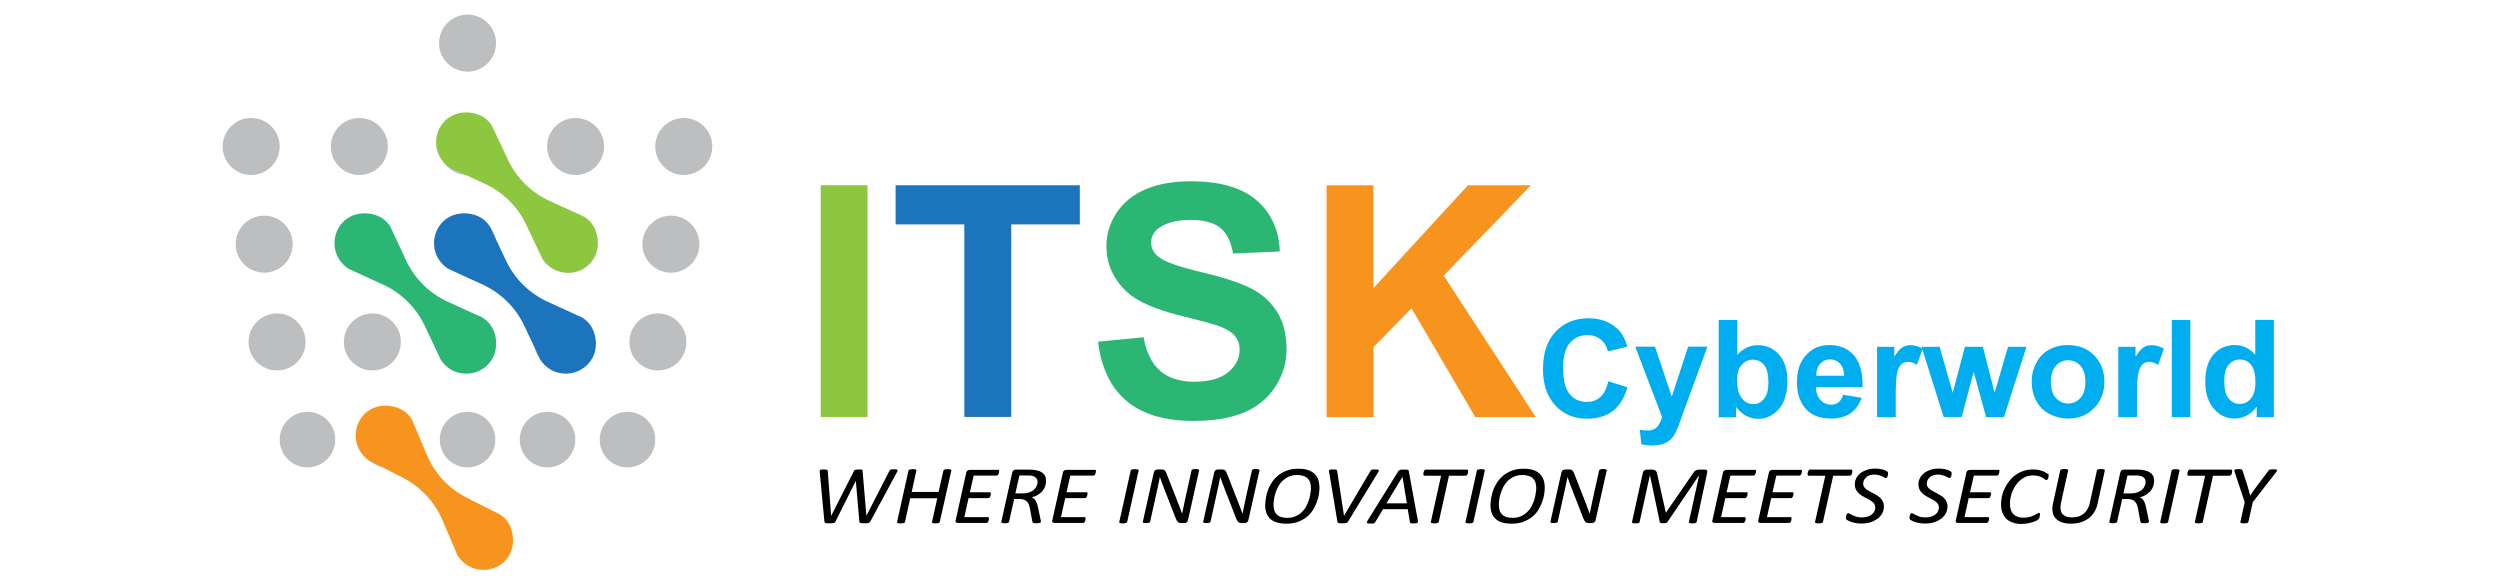 <?xml version="1.0" encoding="utf-8"?>
<!-- Generator: Adobe Illustrator 27.9.4, SVG Export Plug-In . SVG Version: 9.03 Build 54784)  -->
<svg version="1.1" id="Layer_1" xmlns="http://www.w3.org/2000/svg" xmlns:xlink="http://www.w3.org/1999/xlink" x="0px" y="0px"
	 viewBox="0 0 171 40" style="enable-background:new 0 0 171 40;" xml:space="preserve">
<style type="text/css">
	.st0{fill:none;}
	.st1{fill:#BCBEC0;}
	.st2{fill:#2BB673;}
	.st3{fill:#8DC63F;}
	.st4{fill:#1C75BC;}
	.st5{fill:#F7941D;}
	.st6{fill:#00AEEF;}
</style>
<rect class="st0" width="171" height="40"/>
<g>
	<circle class="st1" cx="17.18" cy="10.02" r="1.95"/>
	<circle class="st1" cx="24.58" cy="10.02" r="1.95"/>
	<circle class="st1" cx="31.98" cy="10.02" r="1.95"/>
	<circle class="st1" cx="39.37" cy="10.02" r="1.95"/>
	<circle class="st1" cx="31.98" cy="2.95" r="1.95"/>
	<circle class="st1" cx="46.77" cy="10.02" r="1.95"/>
	<circle class="st1" cx="18.07" cy="16.7" r="1.95"/>
	<circle class="st1" cx="25.02" cy="16.7" r="1.95"/>
	<circle class="st1" cx="31.98" cy="16.7" r="1.95"/>
	<circle class="st1" cx="38.93" cy="16.7" r="1.95"/>
	<circle class="st1" cx="45.89" cy="16.7" r="1.95"/>
	<circle class="st1" cx="18.95" cy="23.39" r="1.95"/>
	<circle class="st1" cx="25.47" cy="23.39" r="1.95"/>
	<circle class="st1" cx="31.98" cy="23.39" r="1.95"/>
	<circle class="st1" cx="38.49" cy="23.39" r="1.95"/>
	<circle class="st1" cx="45" cy="23.39" r="1.95"/>
	<circle class="st1" cx="21.03" cy="30.07" r="1.9"/>
	<circle class="st1" cx="26.51" cy="30.07" r="1.9"/>
	<circle class="st1" cx="31.98" cy="30.07" r="1.9"/>
	<circle class="st1" cx="37.45" cy="30.07" r="1.9"/>
	<circle class="st1" cx="42.92" cy="30.07" r="1.9"/>
	<path class="st2" d="M33.87,22.98c-0.15-0.64-0.48-1.01-0.88-1.26l-2.36-1.08c-1.25-0.57-2.25-1.56-2.84-2.8L26.7,15.5
		c-0.25-0.39-0.62-0.72-1.27-0.86c-0.67-0.14-1.4,0.01-1.9,0.48c-0.86,0.81-0.87,2.17-0.03,2.99c0.11,0.11,0.23,0.2,0.35,0.28
		l2.34,1.07c1.25,0.57,2.27,1.57,2.86,2.82l1.1,2.33c0.08,0.12,0.17,0.24,0.28,0.35c0.83,0.82,2.19,0.8,2.99-0.07
		C33.89,24.38,34.03,23.65,33.87,22.98z"/>
	<path class="st3" d="M40.83,16.08c-0.15-0.64-0.48-1.01-0.88-1.26l-2.36-1.08c-1.25-0.57-2.25-1.56-2.84-2.8L33.65,8.6
		c-0.25-0.39-0.62-0.72-1.27-0.86c-0.67-0.14-1.4,0.01-1.9,0.48c-0.86,0.81-0.87,2.17-0.03,2.99c0.11,0.11,0.23,0.2,0.35,0.28
		l2.34,1.07c1.25,0.57,2.27,1.57,2.86,2.82l1.1,2.33c0.08,0.12,0.17,0.24,0.28,0.35c0.83,0.82,2.19,0.8,2.99-0.07
		C40.84,17.48,40.98,16.75,40.83,16.08z"/>
	<path class="st4" d="M40.7,22.98c-0.15-0.64-0.48-1.01-0.88-1.26l-2.36-1.08c-1.25-0.57-2.25-1.56-2.84-2.8l-1.11-2.34
		c-0.25-0.39-0.62-0.72-1.27-0.86c-0.67-0.14-1.4,0.01-1.9,0.48c-0.86,0.81-0.87,2.17-0.03,2.99c0.11,0.11,0.23,0.2,0.35,0.28
		l2.34,1.07c1.25,0.57,2.27,1.57,2.86,2.82l1.1,2.33c0.08,0.12,0.17,0.24,0.28,0.35c0.83,0.82,2.19,0.8,2.99-0.07
		C40.72,24.38,40.86,23.65,40.7,22.98z"/>
	<path class="st5" d="M35.05,36.5c-0.12-0.65-0.44-1.03-0.82-1.29l-2.31-1.17c-1.22-0.62-2.19-1.65-2.72-2.92l-1.01-2.39
		c-0.24-0.4-0.59-0.75-1.23-0.91c-0.67-0.17-1.4-0.05-1.92,0.4c-0.89,0.78-0.95,2.13-0.15,2.98c0.1,0.11,0.22,0.21,0.34,0.29
		l2.3,1.17c1.23,0.63,2.2,1.66,2.74,2.93l1.01,2.37c0.08,0.13,0.16,0.25,0.27,0.36c0.8,0.86,2.15,0.89,2.99,0.05
		C35.01,37.91,35.18,37.18,35.05,36.5z"/>
	<g>
		<path class="st3" d="M56.14,28.53V12.67h3.2v15.86H56.14z"/>
		<path class="st4" d="M65.96,28.53V15.35h-4.7v-2.68h12.6v2.68h-4.69v13.17H65.96z"/>
		<path class="st2" d="M75.11,23.37l3.11-0.3c0.19,1.05,0.57,1.81,1.14,2.3c0.57,0.49,1.35,0.74,2.32,0.74
			c1.03,0,1.81-0.22,2.33-0.65c0.52-0.44,0.78-0.95,0.78-1.53c0-0.38-0.11-0.69-0.33-0.96c-0.22-0.26-0.6-0.49-1.15-0.69
			c-0.37-0.13-1.23-0.36-2.56-0.69c-1.72-0.43-2.92-0.95-3.61-1.57c-0.97-0.87-1.46-1.94-1.46-3.19c0-0.81,0.23-1.56,0.69-2.27
			c0.46-0.7,1.12-1.24,1.98-1.61c0.86-0.37,1.9-0.55,3.12-0.55c1.99,0,3.49,0.44,4.49,1.31c1,0.87,1.53,2.04,1.58,3.49l-3.2,0.14
			c-0.14-0.81-0.43-1.4-0.88-1.76c-0.45-0.36-1.13-0.54-2.03-0.54c-0.93,0-1.66,0.19-2.18,0.57c-0.34,0.25-0.51,0.57-0.51,0.98
			c0,0.38,0.16,0.7,0.48,0.96c0.4,0.34,1.38,0.69,2.94,1.06c1.56,0.37,2.71,0.75,3.46,1.14c0.75,0.39,1.33,0.93,1.75,1.61
			c0.42,0.68,0.63,1.52,0.63,2.53c0,0.91-0.25,1.76-0.76,2.55c-0.51,0.79-1.22,1.38-2.14,1.77c-0.92,0.39-2.07,0.58-3.45,0.58
			c-2,0-3.54-0.46-4.62-1.39C75.96,26.49,75.32,25.14,75.11,23.37z"/>
		<path class="st5" d="M90.74,28.53V12.67h3.2v7.04l6.47-7.04h4.31l-5.97,6.18l6.3,9.68h-4.14l-4.36-7.44l-2.6,2.65v4.79H90.74z"/>
	</g>
	<g>
		<path d="M59.53,35.67c-0.01,0.03-0.03,0.05-0.05,0.06c-0.02,0.02-0.04,0.03-0.08,0.04c-0.03,0.01-0.07,0.01-0.11,0.02
			c-0.04,0-0.1,0-0.16,0c-0.07,0-0.12,0-0.16,0c-0.04,0-0.08-0.01-0.11-0.02c-0.03-0.01-0.05-0.02-0.06-0.04
			c-0.01-0.02-0.02-0.03-0.02-0.06l-0.24-2.76h-0.01l-1.38,2.76c-0.01,0.03-0.03,0.05-0.05,0.06c-0.02,0.02-0.04,0.03-0.07,0.04
			c-0.03,0.01-0.06,0.01-0.11,0.02c-0.04,0-0.1,0-0.16,0c-0.07,0-0.13,0-0.18,0c-0.05,0-0.08-0.01-0.11-0.02
			c-0.03-0.01-0.05-0.02-0.06-0.04c-0.01-0.02-0.02-0.04-0.02-0.06l-0.32-3.38c0-0.04,0-0.07,0-0.09c0-0.03,0.01-0.04,0.03-0.06
			c0.02-0.01,0.05-0.02,0.08-0.02c0.04,0,0.09-0.01,0.16-0.01c0.05,0,0.1,0,0.14,0.01c0.04,0,0.07,0.01,0.09,0.02
			c0.02,0.01,0.03,0.02,0.04,0.04c0.01,0.02,0.01,0.04,0.01,0.06l0.23,3.03h0.01l1.55-3.05c0.01-0.02,0.02-0.04,0.04-0.05
			c0.01-0.01,0.03-0.03,0.05-0.03c0.02-0.01,0.05-0.01,0.09-0.02c0.04,0,0.09-0.01,0.15-0.01c0.06,0,0.1,0,0.14,0
			c0.03,0,0.06,0.01,0.08,0.02c0.02,0.01,0.03,0.02,0.04,0.03C59,32.17,59,32.19,59,32.21l0.26,3.05h0.01l1.57-3.06
			c0.01-0.02,0.02-0.03,0.03-0.05c0.01-0.01,0.03-0.02,0.05-0.03c0.02-0.01,0.06-0.01,0.09-0.02c0.04,0,0.09,0,0.15,0
			c0.06,0,0.11,0,0.14,0.01c0.03,0,0.06,0.01,0.08,0.03c0.01,0.01,0.02,0.03,0.01,0.06c-0.01,0.03-0.02,0.06-0.04,0.1L59.53,35.67z"
			/>
		<path d="M64.28,35.7c0,0.01-0.01,0.03-0.02,0.04c-0.01,0.01-0.03,0.02-0.05,0.03c-0.02,0.01-0.05,0.01-0.08,0.02
			c-0.03,0-0.08,0.01-0.13,0.01c-0.05,0-0.09,0-0.13-0.01c-0.03,0-0.06-0.01-0.08-0.02c-0.02-0.01-0.03-0.02-0.04-0.03
			c-0.01-0.01-0.01-0.02,0-0.04l0.36-1.62h-1.85L61.9,35.7c0,0.01-0.01,0.03-0.02,0.04c-0.01,0.01-0.03,0.02-0.05,0.03
			c-0.02,0.01-0.05,0.01-0.09,0.02c-0.03,0-0.08,0.01-0.13,0.01c-0.05,0-0.1,0-0.13-0.01c-0.03,0-0.06-0.01-0.08-0.02
			c-0.02-0.01-0.03-0.02-0.04-0.03c-0.01-0.01-0.01-0.02,0-0.04l0.78-3.51c0-0.01,0.01-0.03,0.02-0.04
			c0.01-0.01,0.03-0.02,0.05-0.03c0.02-0.01,0.05-0.01,0.09-0.02c0.03,0,0.08-0.01,0.13-0.01c0.05,0,0.09,0,0.13,0.01
			c0.03,0,0.06,0.01,0.08,0.02c0.02,0.01,0.03,0.02,0.04,0.03c0.01,0.01,0.01,0.02,0,0.04l-0.32,1.46h1.84l0.33-1.46
			c0-0.01,0.01-0.03,0.02-0.04c0.01-0.01,0.03-0.02,0.05-0.03c0.02-0.01,0.05-0.01,0.09-0.02c0.03,0,0.08-0.01,0.13-0.01
			c0.05,0,0.09,0,0.13,0.01c0.03,0,0.06,0.01,0.08,0.02c0.02,0.01,0.03,0.02,0.04,0.03c0.01,0.01,0.01,0.02,0,0.04L64.28,35.7z"/>
		<path d="M68.34,32.22c0,0.01,0,0.02,0,0.04c0,0.02,0,0.04-0.01,0.06c-0.01,0.02-0.01,0.05-0.02,0.07
			c-0.01,0.03-0.02,0.05-0.03,0.07s-0.03,0.04-0.05,0.05c-0.02,0.01-0.04,0.02-0.06,0.02H66.6l-0.26,1.14h1.36
			c0.03,0,0.04,0.01,0.06,0.02c0.01,0.02,0.02,0.04,0.02,0.07c0,0.01,0,0.02-0.01,0.04c0,0.02-0.01,0.04-0.01,0.07
			c0,0.02-0.01,0.05-0.02,0.07c-0.01,0.02-0.02,0.04-0.03,0.06c-0.01,0.02-0.03,0.03-0.04,0.05c-0.02,0.01-0.04,0.02-0.06,0.02
			h-1.36l-0.29,1.3h1.61c0.02,0,0.04,0.01,0.05,0.02c0.01,0.02,0.02,0.04,0.02,0.07c0,0.01,0,0.03,0,0.05
			c0,0.02-0.01,0.04-0.01,0.06c-0.01,0.02-0.01,0.05-0.02,0.07s-0.02,0.04-0.03,0.06s-0.03,0.04-0.05,0.05
			c-0.02,0.01-0.04,0.02-0.06,0.02h-1.95c-0.02,0-0.04,0-0.07-0.01c-0.02-0.01-0.04-0.02-0.06-0.03c-0.02-0.02-0.03-0.04-0.03-0.06
			c-0.01-0.03,0-0.06,0.01-0.09l0.72-3.25c0.01-0.07,0.05-0.12,0.1-0.15c0.05-0.03,0.1-0.04,0.15-0.04h1.92
			C68.32,32.12,68.34,32.15,68.34,32.22z"/>
		<path d="M71.55,32.89c0,0.13-0.02,0.25-0.06,0.37c-0.04,0.12-0.1,0.22-0.18,0.32c-0.08,0.1-0.19,0.18-0.31,0.26
			c-0.12,0.08-0.27,0.14-0.43,0.18c0.11,0.04,0.2,0.11,0.27,0.23c0.07,0.11,0.12,0.27,0.16,0.45l0.17,0.81
			c0.01,0.03,0.01,0.07,0.02,0.1c0.01,0.03,0.01,0.06,0.01,0.08c0,0.02-0.01,0.03-0.02,0.04c-0.01,0.01-0.03,0.02-0.05,0.03
			s-0.05,0.01-0.1,0.02c-0.04,0-0.09,0.01-0.15,0.01c-0.05,0-0.1,0-0.13-0.01c-0.03,0-0.06-0.01-0.08-0.02
			c-0.02-0.01-0.03-0.02-0.04-0.04c-0.01-0.01-0.01-0.03-0.02-0.06l-0.16-0.86c-0.02-0.1-0.04-0.19-0.07-0.27
			c-0.03-0.08-0.07-0.15-0.13-0.21c-0.05-0.06-0.12-0.11-0.21-0.14c-0.09-0.03-0.19-0.05-0.31-0.05h-0.36l-0.35,1.56
			c0,0.01-0.01,0.03-0.02,0.04c-0.01,0.01-0.03,0.02-0.05,0.03c-0.02,0.01-0.05,0.01-0.09,0.02c-0.03,0-0.08,0.01-0.13,0.01
			c-0.05,0-0.09,0-0.12-0.01c-0.03,0-0.06-0.01-0.08-0.02c-0.02-0.01-0.03-0.02-0.04-0.03c-0.01-0.01-0.01-0.03,0-0.04l0.75-3.38
			c0.02-0.07,0.05-0.12,0.1-0.15c0.05-0.03,0.11-0.04,0.17-0.04h0.88c0.19,0,0.36,0.02,0.51,0.05c0.15,0.03,0.27,0.08,0.37,0.15
			c0.1,0.06,0.17,0.15,0.22,0.24C71.53,32.66,71.55,32.76,71.55,32.89z M70.97,32.96c0-0.06-0.01-0.12-0.04-0.18
			c-0.03-0.05-0.06-0.1-0.12-0.14c-0.05-0.04-0.12-0.07-0.21-0.09c-0.09-0.02-0.19-0.03-0.31-0.03h-0.56l-0.28,1.23h0.48
			c0.19,0,0.34-0.02,0.47-0.07c0.13-0.05,0.24-0.1,0.32-0.18c0.08-0.07,0.14-0.16,0.18-0.25C70.95,33.16,70.97,33.06,70.97,32.96z"
			/>
		<path d="M74.96,32.22c0,0.01,0,0.02,0,0.04c0,0.02,0,0.04-0.01,0.06c-0.01,0.02-0.01,0.05-0.02,0.07
			c-0.01,0.03-0.02,0.05-0.03,0.07s-0.03,0.04-0.05,0.05c-0.02,0.01-0.04,0.02-0.06,0.02h-1.58l-0.26,1.14h1.36
			c0.03,0,0.04,0.01,0.06,0.02c0.01,0.02,0.02,0.04,0.02,0.07c0,0.01,0,0.02-0.01,0.04c0,0.02-0.01,0.04-0.01,0.07
			c0,0.02-0.01,0.05-0.02,0.07c-0.01,0.02-0.02,0.04-0.03,0.06c-0.01,0.02-0.03,0.03-0.04,0.05c-0.02,0.01-0.04,0.02-0.06,0.02
			h-1.36l-0.29,1.3h1.61c0.02,0,0.04,0.01,0.05,0.02c0.01,0.02,0.02,0.04,0.02,0.07c0,0.01,0,0.03,0,0.05
			c0,0.02-0.01,0.04-0.01,0.06c-0.01,0.02-0.01,0.05-0.02,0.07s-0.02,0.04-0.03,0.06s-0.03,0.04-0.05,0.05
			c-0.02,0.01-0.04,0.02-0.06,0.02h-1.95c-0.02,0-0.04,0-0.07-0.01c-0.02-0.01-0.04-0.02-0.06-0.03c-0.02-0.02-0.03-0.04-0.03-0.06
			c-0.01-0.03,0-0.06,0.01-0.09l0.72-3.25c0.01-0.07,0.05-0.12,0.1-0.15c0.05-0.03,0.1-0.04,0.15-0.04h1.92
			C74.94,32.12,74.96,32.15,74.96,32.22z"/>
		<path d="M77.1,35.7c0,0.01-0.01,0.03-0.02,0.04c-0.01,0.01-0.03,0.02-0.05,0.03c-0.02,0.01-0.05,0.01-0.09,0.02
			c-0.03,0-0.08,0.01-0.13,0.01c-0.05,0-0.1,0-0.13-0.01c-0.03,0-0.06-0.01-0.08-0.02c-0.02-0.01-0.03-0.02-0.04-0.03
			c-0.01-0.01-0.01-0.02,0-0.04l0.78-3.51c0-0.01,0.01-0.03,0.02-0.04c0.01-0.01,0.03-0.02,0.05-0.03c0.02-0.01,0.05-0.01,0.09-0.02
			c0.03,0,0.08-0.01,0.13-0.01c0.05,0,0.09,0,0.13,0.01c0.03,0,0.06,0.01,0.08,0.02c0.02,0.01,0.03,0.02,0.04,0.03
			c0.01,0.01,0.01,0.02,0,0.04L77.1,35.7z"/>
		<path d="M81.26,35.57c-0.01,0.04-0.02,0.07-0.04,0.1c-0.02,0.03-0.04,0.05-0.06,0.06c-0.02,0.02-0.05,0.03-0.08,0.04
			c-0.03,0.01-0.05,0.01-0.08,0.01h-0.2c-0.05,0-0.1-0.01-0.14-0.02c-0.04-0.01-0.07-0.03-0.1-0.06c-0.03-0.03-0.05-0.06-0.08-0.11
			c-0.02-0.04-0.04-0.1-0.07-0.16l-0.76-1.95c-0.05-0.14-0.1-0.28-0.16-0.42c-0.05-0.14-0.1-0.28-0.15-0.42h-0.01
			c-0.03,0.15-0.06,0.31-0.09,0.46c-0.03,0.15-0.06,0.3-0.1,0.46l-0.47,2.12c0,0.02-0.01,0.03-0.02,0.04
			c-0.01,0.01-0.03,0.02-0.05,0.03c-0.02,0.01-0.05,0.01-0.09,0.02c-0.03,0-0.08,0.01-0.12,0.01c-0.05,0-0.09,0-0.12-0.01
			c-0.03,0-0.06-0.01-0.07-0.02c-0.02-0.01-0.03-0.02-0.03-0.03c-0.01-0.01-0.01-0.02,0-0.04l0.75-3.36
			c0.02-0.08,0.05-0.13,0.1-0.16c0.05-0.03,0.11-0.05,0.16-0.05h0.25c0.05,0,0.09,0,0.13,0.01c0.04,0.01,0.07,0.03,0.1,0.05
			c0.03,0.02,0.05,0.06,0.07,0.09s0.04,0.09,0.07,0.15l0.77,1.97c0.05,0.12,0.1,0.24,0.14,0.37c0.05,0.12,0.09,0.25,0.14,0.37h0.01
			c0.03-0.15,0.06-0.31,0.1-0.48c0.03-0.16,0.07-0.33,0.1-0.48l0.44-1.98c0-0.02,0.01-0.03,0.02-0.04c0.01-0.01,0.03-0.02,0.05-0.03
			c0.02-0.01,0.05-0.01,0.08-0.02s0.07-0.01,0.12-0.01c0.05,0,0.09,0,0.12,0.01s0.06,0.01,0.08,0.02c0.02,0.01,0.03,0.02,0.04,0.03
			c0.01,0.01,0.01,0.02,0.01,0.04L81.26,35.57z"/>
		<path d="M85.39,35.57c-0.01,0.04-0.02,0.07-0.04,0.1c-0.02,0.03-0.04,0.05-0.06,0.06c-0.02,0.02-0.05,0.03-0.08,0.04
			c-0.03,0.01-0.05,0.01-0.08,0.01h-0.2c-0.05,0-0.1-0.01-0.14-0.02c-0.04-0.01-0.07-0.03-0.1-0.06c-0.03-0.03-0.05-0.06-0.08-0.11
			c-0.02-0.04-0.04-0.1-0.07-0.16l-0.76-1.95c-0.05-0.14-0.1-0.28-0.16-0.42c-0.05-0.14-0.1-0.28-0.15-0.42h-0.01
			c-0.03,0.15-0.06,0.31-0.09,0.46c-0.03,0.15-0.06,0.3-0.1,0.46l-0.47,2.12c0,0.02-0.01,0.03-0.02,0.04
			c-0.01,0.01-0.03,0.02-0.05,0.03c-0.02,0.01-0.05,0.01-0.09,0.02c-0.03,0-0.08,0.01-0.12,0.01c-0.05,0-0.09,0-0.12-0.01
			c-0.03,0-0.06-0.01-0.07-0.02c-0.02-0.01-0.03-0.02-0.03-0.03c-0.01-0.01-0.01-0.02,0-0.04l0.75-3.36
			c0.02-0.08,0.05-0.13,0.1-0.16c0.05-0.03,0.11-0.05,0.16-0.05h0.25c0.05,0,0.09,0,0.13,0.01c0.04,0.01,0.07,0.03,0.1,0.05
			c0.03,0.02,0.05,0.06,0.07,0.09c0.02,0.04,0.04,0.09,0.07,0.15l0.77,1.97c0.05,0.12,0.1,0.24,0.14,0.37
			c0.05,0.12,0.09,0.25,0.14,0.37h0.01c0.03-0.15,0.06-0.31,0.1-0.48c0.03-0.16,0.07-0.33,0.1-0.48l0.44-1.98
			c0-0.02,0.01-0.03,0.02-0.04c0.01-0.01,0.03-0.02,0.05-0.03c0.02-0.01,0.05-0.01,0.08-0.02s0.07-0.01,0.12-0.01
			c0.05,0,0.09,0,0.12,0.01s0.06,0.01,0.08,0.02c0.02,0.01,0.03,0.02,0.04,0.03c0.01,0.01,0.01,0.02,0.01,0.04L85.39,35.57z"/>
		<path d="M90.25,33.35c0,0.14-0.01,0.31-0.04,0.48c-0.03,0.18-0.08,0.36-0.15,0.54c-0.07,0.18-0.16,0.36-0.27,0.54
			c-0.11,0.17-0.25,0.33-0.42,0.46s-0.37,0.24-0.6,0.33c-0.23,0.08-0.49,0.12-0.79,0.12c-0.24,0-0.45-0.03-0.63-0.08
			c-0.18-0.05-0.33-0.13-0.45-0.24c-0.12-0.11-0.21-0.24-0.27-0.39c-0.06-0.16-0.09-0.34-0.09-0.54c0-0.16,0.02-0.34,0.05-0.52
			c0.03-0.19,0.08-0.37,0.15-0.56c0.07-0.19,0.17-0.36,0.28-0.53c0.12-0.17,0.26-0.32,0.43-0.46c0.17-0.13,0.37-0.24,0.59-0.32
			c0.22-0.08,0.48-0.12,0.78-0.12c0.24,0,0.44,0.03,0.62,0.08c0.18,0.06,0.33,0.14,0.45,0.25c0.12,0.11,0.21,0.24,0.27,0.4
			C90.22,32.96,90.25,33.14,90.25,33.35z M89.67,33.38c0-0.13-0.02-0.25-0.05-0.36c-0.03-0.11-0.09-0.2-0.16-0.28
			c-0.07-0.08-0.17-0.14-0.29-0.18c-0.12-0.04-0.27-0.07-0.44-0.07c-0.22,0-0.41,0.04-0.57,0.11c-0.16,0.07-0.3,0.17-0.43,0.28
			c-0.12,0.12-0.22,0.25-0.3,0.4c-0.08,0.15-0.14,0.3-0.19,0.45c-0.05,0.15-0.08,0.3-0.1,0.44c-0.02,0.14-0.03,0.26-0.03,0.37
			c0,0.13,0.02,0.25,0.05,0.36c0.03,0.11,0.09,0.2,0.16,0.28c0.08,0.08,0.17,0.14,0.29,0.18c0.12,0.04,0.27,0.06,0.44,0.06
			c0.21,0,0.4-0.03,0.57-0.11c0.16-0.07,0.3-0.16,0.42-0.28c0.12-0.11,0.22-0.24,0.3-0.39c0.08-0.15,0.14-0.29,0.19-0.44
			c0.05-0.15,0.08-0.29,0.1-0.44C89.66,33.61,89.67,33.49,89.67,33.38z"/>
		<path d="M92.2,35.69c-0.01,0.02-0.03,0.04-0.05,0.05c-0.02,0.01-0.04,0.02-0.07,0.03c-0.03,0.01-0.06,0.01-0.1,0.02
			c-0.04,0-0.09,0-0.16,0c-0.07,0-0.12,0-0.17,0c-0.04,0-0.08-0.01-0.1-0.02c-0.03-0.01-0.04-0.02-0.05-0.03
			c-0.01-0.01-0.02-0.03-0.02-0.05l-0.57-3.41c-0.01-0.04-0.01-0.06-0.01-0.09c0-0.02,0.01-0.04,0.03-0.05
			c0.02-0.01,0.05-0.02,0.08-0.02c0.04,0,0.09-0.01,0.15-0.01c0.06,0,0.11,0,0.15,0c0.04,0,0.07,0.01,0.09,0.02
			c0.02,0.01,0.03,0.02,0.04,0.03c0.01,0.01,0.01,0.03,0.02,0.05l0.47,3.07h0l1.81-3.07c0.01-0.02,0.02-0.03,0.04-0.05
			c0.01-0.01,0.03-0.02,0.05-0.03c0.02-0.01,0.05-0.01,0.09-0.02c0.04,0,0.09,0,0.15,0c0.06,0,0.12,0,0.15,0.01
			c0.04,0,0.06,0.01,0.08,0.03c0.01,0.01,0.02,0.03,0.01,0.06c-0.01,0.03-0.02,0.06-0.05,0.1L92.2,35.69z"/>
		<path d="M96.98,35.6c0.01,0.04,0.01,0.08,0.01,0.1c0,0.03-0.02,0.04-0.03,0.06c-0.02,0.01-0.05,0.02-0.09,0.03
			s-0.1,0.01-0.17,0.01c-0.05,0-0.09,0-0.12,0c-0.03,0-0.06-0.01-0.08-0.01c-0.02-0.01-0.03-0.02-0.04-0.03
			c-0.01-0.01-0.01-0.03-0.02-0.04l-0.15-0.89H94.6l-0.53,0.88c-0.01,0.02-0.02,0.03-0.04,0.05s-0.03,0.02-0.06,0.03
			c-0.02,0.01-0.06,0.01-0.09,0.02c-0.04,0-0.09,0-0.14,0c-0.06,0-0.11,0-0.15-0.01c-0.04,0-0.06-0.01-0.08-0.03
			c-0.02-0.01-0.02-0.03-0.01-0.06c0.01-0.03,0.02-0.06,0.04-0.1l2.11-3.39c0.01-0.02,0.03-0.04,0.05-0.05
			c0.02-0.01,0.04-0.02,0.07-0.03c0.03-0.01,0.06-0.01,0.1-0.02c0.04,0,0.09,0,0.15,0c0.07,0,0.13,0,0.17,0
			c0.04,0,0.08,0.01,0.1,0.02c0.03,0.01,0.04,0.02,0.05,0.03c0.01,0.01,0.02,0.03,0.02,0.05L96.98,35.6z M95.93,32.61L95.93,32.61
			l-1.1,1.82h1.4L95.93,32.61z"/>
		<path d="M100.42,32.22c0,0.01,0,0.03,0,0.05c0,0.02,0,0.04-0.01,0.06c-0.01,0.02-0.01,0.05-0.02,0.07
			c-0.01,0.03-0.02,0.05-0.03,0.07s-0.03,0.03-0.05,0.05c-0.02,0.01-0.04,0.02-0.06,0.02h-1.14l-0.7,3.16
			c0,0.02-0.01,0.03-0.02,0.04c-0.01,0.01-0.03,0.02-0.05,0.03c-0.02,0.01-0.05,0.01-0.09,0.02c-0.03,0-0.08,0.01-0.13,0.01
			c-0.05,0-0.09,0-0.13-0.01c-0.03,0-0.06-0.01-0.08-0.02c-0.02-0.01-0.03-0.02-0.04-0.03c-0.01-0.01-0.01-0.02,0-0.04l0.7-3.16
			h-1.13c-0.03,0-0.05-0.01-0.06-0.03c-0.01-0.02-0.02-0.04-0.02-0.07c0-0.01,0-0.03,0-0.05c0-0.02,0.01-0.04,0.01-0.07
			c0.01-0.03,0.01-0.05,0.02-0.07c0.01-0.02,0.02-0.04,0.03-0.06c0.01-0.02,0.03-0.04,0.04-0.05c0.02-0.01,0.03-0.02,0.06-0.02h2.82
			c0.03,0,0.05,0.01,0.06,0.03C100.41,32.17,100.42,32.19,100.42,32.22z"/>
		<path d="M100.78,35.7c0,0.01-0.01,0.03-0.02,0.04c-0.01,0.01-0.03,0.02-0.05,0.03c-0.02,0.01-0.05,0.01-0.09,0.02
			c-0.03,0-0.08,0.01-0.13,0.01c-0.05,0-0.1,0-0.13-0.01c-0.03,0-0.06-0.01-0.08-0.02c-0.02-0.01-0.03-0.02-0.04-0.03
			c-0.01-0.01-0.01-0.02,0-0.04l0.78-3.51c0-0.01,0.01-0.03,0.02-0.04c0.01-0.01,0.03-0.02,0.05-0.03c0.02-0.01,0.05-0.01,0.09-0.02
			c0.03,0,0.08-0.01,0.13-0.01c0.05,0,0.09,0,0.13,0.01c0.03,0,0.06,0.01,0.08,0.02c0.02,0.01,0.03,0.02,0.04,0.03
			c0.01,0.01,0.01,0.02,0,0.04L100.78,35.7z"/>
		<path d="M105.66,33.35c0,0.14-0.01,0.31-0.04,0.48c-0.03,0.18-0.08,0.36-0.15,0.54c-0.07,0.18-0.16,0.36-0.27,0.54
			c-0.11,0.17-0.25,0.33-0.42,0.46s-0.37,0.24-0.6,0.33c-0.23,0.08-0.49,0.12-0.79,0.12c-0.24,0-0.45-0.03-0.63-0.08
			c-0.18-0.05-0.33-0.13-0.45-0.24c-0.12-0.11-0.21-0.24-0.27-0.39c-0.06-0.16-0.09-0.34-0.09-0.54c0-0.16,0.02-0.34,0.05-0.52
			c0.03-0.19,0.08-0.37,0.15-0.56c0.07-0.19,0.17-0.36,0.28-0.53c0.12-0.17,0.26-0.32,0.43-0.46c0.17-0.13,0.37-0.24,0.59-0.32
			c0.22-0.08,0.48-0.12,0.78-0.12c0.24,0,0.44,0.03,0.62,0.08c0.18,0.06,0.33,0.14,0.45,0.25c0.12,0.11,0.21,0.24,0.27,0.4
			C105.63,32.96,105.66,33.14,105.66,33.35z M105.08,33.38c0-0.13-0.02-0.25-0.05-0.36c-0.03-0.11-0.09-0.2-0.16-0.28
			c-0.07-0.08-0.17-0.14-0.29-0.18c-0.12-0.04-0.27-0.07-0.44-0.07c-0.22,0-0.41,0.04-0.57,0.11s-0.31,0.17-0.43,0.28
			c-0.12,0.12-0.22,0.25-0.3,0.4c-0.08,0.15-0.14,0.3-0.19,0.45c-0.05,0.15-0.08,0.3-0.1,0.44c-0.02,0.14-0.03,0.26-0.03,0.37
			c0,0.13,0.02,0.25,0.05,0.36c0.03,0.11,0.09,0.2,0.16,0.28c0.08,0.08,0.17,0.14,0.29,0.18c0.12,0.04,0.27,0.06,0.44,0.06
			c0.21,0,0.4-0.03,0.57-0.11c0.16-0.07,0.3-0.16,0.42-0.28c0.12-0.11,0.22-0.24,0.3-0.39c0.08-0.15,0.14-0.29,0.19-0.44
			c0.05-0.15,0.08-0.29,0.1-0.44C105.07,33.61,105.08,33.49,105.08,33.38z"/>
		<path d="M109.14,35.57c-0.01,0.04-0.02,0.07-0.04,0.1c-0.02,0.03-0.04,0.05-0.06,0.06c-0.02,0.02-0.05,0.03-0.08,0.04
			c-0.03,0.01-0.05,0.01-0.08,0.01h-0.2c-0.05,0-0.1-0.01-0.14-0.02c-0.04-0.01-0.07-0.03-0.1-0.06c-0.03-0.03-0.05-0.06-0.08-0.11
			c-0.02-0.04-0.04-0.1-0.07-0.16l-0.76-1.95c-0.05-0.14-0.1-0.28-0.16-0.42c-0.05-0.14-0.1-0.28-0.15-0.42h-0.01
			c-0.03,0.15-0.06,0.31-0.09,0.46c-0.03,0.15-0.06,0.3-0.1,0.46l-0.47,2.12c0,0.02-0.01,0.03-0.02,0.04
			c-0.01,0.01-0.03,0.02-0.05,0.03c-0.02,0.01-0.05,0.01-0.09,0.02c-0.03,0-0.08,0.01-0.12,0.01c-0.05,0-0.09,0-0.12-0.01
			c-0.03,0-0.06-0.01-0.07-0.02c-0.02-0.01-0.03-0.02-0.03-0.03c-0.01-0.01-0.01-0.02,0-0.04l0.75-3.36
			c0.02-0.08,0.05-0.13,0.1-0.16c0.05-0.03,0.11-0.05,0.16-0.05h0.25c0.05,0,0.09,0,0.13,0.01c0.04,0.01,0.07,0.03,0.1,0.05
			c0.03,0.02,0.05,0.06,0.07,0.09s0.04,0.09,0.07,0.15l0.77,1.97c0.05,0.12,0.1,0.24,0.14,0.37c0.05,0.12,0.09,0.25,0.14,0.37h0.01
			c0.03-0.15,0.06-0.31,0.1-0.48c0.03-0.16,0.07-0.33,0.1-0.48l0.44-1.98c0-0.02,0.01-0.03,0.02-0.04c0.01-0.01,0.03-0.02,0.05-0.03
			c0.02-0.01,0.05-0.01,0.08-0.02s0.07-0.01,0.12-0.01c0.05,0,0.09,0,0.12,0.01s0.06,0.01,0.08,0.02c0.02,0.01,0.03,0.02,0.04,0.03
			c0.01,0.01,0.01,0.02,0.01,0.04L109.14,35.57z"/>
		<path d="M116.05,35.7c0,0.01-0.01,0.03-0.02,0.04c-0.01,0.01-0.03,0.02-0.05,0.03c-0.02,0.01-0.05,0.01-0.08,0.02
			c-0.03,0-0.08,0.01-0.13,0.01c-0.05,0-0.09,0-0.13-0.01c-0.03,0-0.06-0.01-0.08-0.02c-0.02-0.01-0.03-0.02-0.04-0.03
			c-0.01-0.01-0.01-0.02,0-0.04l0.7-3.18h-0.01l-2.16,3.19c-0.02,0.03-0.05,0.05-0.09,0.06c-0.04,0.01-0.11,0.02-0.19,0.02
			c-0.09,0-0.15-0.01-0.18-0.02c-0.04-0.01-0.05-0.03-0.06-0.06l-0.67-3.19h-0.01l-0.7,3.18c0,0.01-0.01,0.03-0.02,0.04
			c-0.01,0.01-0.03,0.02-0.05,0.03c-0.02,0.01-0.05,0.01-0.08,0.02c-0.03,0-0.08,0.01-0.13,0.01c-0.05,0-0.09,0-0.13-0.01
			c-0.03,0-0.06-0.01-0.08-0.02c-0.02-0.01-0.03-0.02-0.03-0.03c-0.01-0.01-0.01-0.02,0-0.04l0.74-3.36
			c0.01-0.04,0.02-0.07,0.04-0.1c0.02-0.03,0.04-0.05,0.07-0.07c0.03-0.02,0.05-0.03,0.08-0.04c0.03-0.01,0.06-0.01,0.09-0.01h0.31
			c0.07,0,0.12,0.01,0.17,0.02c0.05,0.01,0.08,0.03,0.11,0.05c0.03,0.02,0.05,0.06,0.07,0.09s0.03,0.08,0.04,0.14l0.59,2.63h0.02
			l1.81-2.63c0.03-0.05,0.06-0.09,0.09-0.13c0.03-0.04,0.07-0.07,0.1-0.09c0.04-0.03,0.08-0.04,0.13-0.06
			c0.05-0.01,0.1-0.02,0.16-0.02h0.36c0.03,0,0.06,0,0.08,0.01c0.03,0.01,0.05,0.02,0.06,0.04c0.02,0.02,0.03,0.04,0.03,0.07
			c0,0.03,0,0.06-0.01,0.1L116.05,35.7z"/>
		<path d="M120.11,32.22c0,0.01,0,0.02,0,0.04c0,0.02,0,0.04-0.01,0.06c-0.01,0.02-0.01,0.05-0.02,0.07
			c-0.01,0.03-0.02,0.05-0.03,0.07c-0.01,0.02-0.03,0.04-0.05,0.05c-0.02,0.01-0.04,0.02-0.06,0.02h-1.58l-0.26,1.14h1.36
			c0.03,0,0.04,0.01,0.06,0.02s0.02,0.04,0.02,0.07c0,0.01,0,0.02-0.01,0.04c0,0.02-0.01,0.04-0.01,0.07c0,0.02-0.01,0.05-0.02,0.07
			s-0.02,0.04-0.03,0.06c-0.01,0.02-0.03,0.03-0.04,0.05c-0.02,0.01-0.04,0.02-0.06,0.02h-1.36l-0.29,1.3h1.61
			c0.02,0,0.04,0.01,0.05,0.02c0.01,0.02,0.02,0.04,0.02,0.07c0,0.01,0,0.03,0,0.05c0,0.02-0.01,0.04-0.01,0.06
			c-0.01,0.02-0.01,0.05-0.02,0.07s-0.02,0.04-0.03,0.06c-0.01,0.02-0.03,0.04-0.05,0.05c-0.02,0.01-0.04,0.02-0.06,0.02h-1.95
			c-0.02,0-0.04,0-0.07-0.01c-0.02-0.01-0.04-0.02-0.06-0.03c-0.02-0.02-0.03-0.04-0.03-0.06c-0.01-0.03,0-0.06,0.01-0.09l0.72-3.25
			c0.01-0.07,0.05-0.12,0.1-0.15c0.05-0.03,0.1-0.04,0.15-0.04h1.92C120.09,32.12,120.11,32.15,120.11,32.22z"/>
		<path d="M123.25,32.22c0,0.01,0,0.02,0,0.04c0,0.02,0,0.04-0.01,0.06c-0.01,0.02-0.01,0.05-0.02,0.07
			c-0.01,0.03-0.02,0.05-0.03,0.07s-0.03,0.04-0.05,0.05c-0.02,0.01-0.04,0.02-0.06,0.02h-1.58l-0.26,1.14h1.36
			c0.03,0,0.04,0.01,0.06,0.02c0.01,0.02,0.02,0.04,0.02,0.07c0,0.01,0,0.02-0.01,0.04c0,0.02-0.01,0.04-0.01,0.07
			c0,0.02-0.01,0.05-0.02,0.07c-0.01,0.02-0.02,0.04-0.03,0.06c-0.01,0.02-0.03,0.03-0.04,0.05c-0.02,0.01-0.04,0.02-0.06,0.02
			h-1.36l-0.29,1.3h1.61c0.02,0,0.04,0.01,0.05,0.02c0.01,0.02,0.02,0.04,0.02,0.07c0,0.01,0,0.03,0,0.05
			c0,0.02-0.01,0.04-0.01,0.06c-0.01,0.02-0.01,0.05-0.02,0.07s-0.02,0.04-0.03,0.06c-0.01,0.02-0.03,0.04-0.05,0.05
			c-0.02,0.01-0.04,0.02-0.06,0.02h-1.95c-0.02,0-0.04,0-0.07-0.01c-0.02-0.01-0.04-0.02-0.06-0.03c-0.02-0.02-0.03-0.04-0.03-0.06
			c-0.01-0.03,0-0.06,0.01-0.09l0.72-3.25c0.01-0.07,0.05-0.12,0.1-0.15c0.05-0.03,0.1-0.04,0.15-0.04h1.92
			C123.23,32.12,123.25,32.15,123.25,32.22z"/>
		<path d="M126.7,32.22c0,0.01,0,0.03,0,0.05s0,0.04-0.01,0.06c-0.01,0.02-0.01,0.05-0.02,0.07c-0.01,0.03-0.02,0.05-0.03,0.07
			c-0.01,0.02-0.03,0.03-0.05,0.05c-0.02,0.01-0.04,0.02-0.06,0.02h-1.14l-0.7,3.16c0,0.02-0.01,0.03-0.02,0.04
			c-0.01,0.01-0.03,0.02-0.05,0.03c-0.02,0.01-0.05,0.01-0.09,0.02c-0.03,0-0.08,0.01-0.13,0.01c-0.05,0-0.09,0-0.13-0.01
			c-0.03,0-0.06-0.01-0.08-0.02c-0.02-0.01-0.03-0.02-0.04-0.03c-0.01-0.01-0.01-0.02,0-0.04l0.7-3.16h-1.13
			c-0.03,0-0.05-0.01-0.06-0.03c-0.01-0.02-0.02-0.04-0.02-0.07c0-0.01,0-0.03,0-0.05c0-0.02,0.01-0.04,0.01-0.07
			c0.01-0.03,0.01-0.05,0.02-0.07c0.01-0.02,0.02-0.04,0.03-0.06c0.01-0.02,0.03-0.04,0.04-0.05c0.02-0.01,0.03-0.02,0.06-0.02h2.82
			c0.03,0,0.05,0.01,0.06,0.03C126.69,32.17,126.7,32.19,126.7,32.22z"/>
		<path d="M129.14,32.4c0,0.01,0,0.03,0,0.05c0,0.02-0.01,0.04-0.01,0.06c-0.01,0.02-0.01,0.04-0.02,0.07
			c-0.01,0.02-0.02,0.04-0.03,0.06c-0.01,0.02-0.02,0.03-0.04,0.04c-0.01,0.01-0.03,0.02-0.04,0.02c-0.02,0-0.06-0.01-0.1-0.04
			c-0.04-0.02-0.09-0.05-0.16-0.08s-0.14-0.05-0.23-0.08c-0.09-0.02-0.19-0.04-0.3-0.04c-0.13,0-0.24,0.02-0.33,0.05
			c-0.1,0.03-0.18,0.08-0.24,0.14c-0.06,0.06-0.11,0.13-0.15,0.2c-0.03,0.08-0.05,0.15-0.05,0.23c0,0.08,0.02,0.15,0.06,0.22
			c0.04,0.06,0.09,0.12,0.16,0.17c0.07,0.05,0.14,0.1,0.23,0.14c0.08,0.04,0.17,0.09,0.26,0.14c0.09,0.05,0.17,0.1,0.26,0.15
			c0.09,0.05,0.16,0.12,0.23,0.19c0.07,0.07,0.12,0.15,0.16,0.24c0.04,0.09,0.06,0.2,0.06,0.32c0,0.16-0.04,0.31-0.11,0.45
			c-0.07,0.14-0.18,0.26-0.31,0.37c-0.14,0.1-0.3,0.19-0.49,0.25c-0.19,0.06-0.4,0.09-0.64,0.09c-0.13,0-0.25-0.01-0.36-0.03
			c-0.11-0.02-0.21-0.04-0.3-0.07c-0.09-0.03-0.16-0.06-0.22-0.09c-0.06-0.03-0.1-0.06-0.13-0.08c-0.03-0.03-0.04-0.06-0.04-0.11
			c0-0.01,0-0.03,0-0.05c0-0.02,0.01-0.04,0.01-0.07c0.01-0.02,0.01-0.05,0.02-0.07c0.01-0.02,0.02-0.05,0.03-0.07
			s0.02-0.03,0.04-0.05c0.01-0.01,0.03-0.02,0.05-0.02c0.03,0,0.08,0.02,0.13,0.05c0.05,0.03,0.11,0.06,0.19,0.1
			c0.07,0.03,0.16,0.07,0.26,0.1s0.22,0.04,0.36,0.04c0.15,0,0.28-0.02,0.39-0.05c0.11-0.04,0.21-0.09,0.29-0.15
			c0.08-0.06,0.14-0.14,0.18-0.22c0.04-0.08,0.06-0.17,0.06-0.27c0-0.08-0.02-0.16-0.06-0.22c-0.04-0.06-0.09-0.12-0.16-0.17
			c-0.06-0.05-0.14-0.1-0.22-0.14c-0.08-0.04-0.17-0.09-0.26-0.14c-0.09-0.05-0.17-0.1-0.26-0.15c-0.08-0.05-0.16-0.12-0.22-0.19
			c-0.07-0.07-0.12-0.15-0.16-0.24c-0.04-0.09-0.06-0.2-0.06-0.32c0-0.15,0.03-0.29,0.1-0.42c0.06-0.13,0.16-0.24,0.28-0.34
			c0.12-0.1,0.26-0.17,0.43-0.23c0.17-0.06,0.36-0.09,0.57-0.09c0.1,0,0.2,0.01,0.29,0.02c0.09,0.01,0.17,0.03,0.25,0.05
			c0.07,0.02,0.14,0.04,0.19,0.07c0.05,0.03,0.09,0.05,0.11,0.06c0.02,0.02,0.03,0.03,0.04,0.05
			C129.14,32.35,129.14,32.37,129.14,32.4z"/>
		<path d="M133.49,32.4c0,0.01,0,0.03,0,0.05c0,0.02-0.01,0.04-0.01,0.06c-0.01,0.02-0.01,0.04-0.02,0.07
			c-0.01,0.02-0.02,0.04-0.03,0.06c-0.01,0.02-0.02,0.03-0.04,0.04c-0.01,0.01-0.03,0.02-0.04,0.02c-0.02,0-0.06-0.01-0.1-0.04
			c-0.04-0.02-0.09-0.05-0.16-0.08s-0.14-0.05-0.23-0.08c-0.09-0.02-0.19-0.04-0.3-0.04c-0.13,0-0.24,0.02-0.33,0.05
			c-0.1,0.03-0.18,0.08-0.24,0.14c-0.06,0.06-0.11,0.13-0.15,0.2c-0.03,0.08-0.05,0.15-0.05,0.23c0,0.08,0.02,0.15,0.06,0.22
			c0.04,0.06,0.09,0.12,0.16,0.17c0.07,0.05,0.14,0.1,0.23,0.14c0.08,0.04,0.17,0.09,0.26,0.14c0.09,0.05,0.17,0.1,0.26,0.15
			c0.09,0.05,0.16,0.12,0.23,0.19c0.07,0.07,0.12,0.15,0.16,0.24c0.04,0.09,0.06,0.2,0.06,0.32c0,0.16-0.04,0.31-0.11,0.45
			c-0.07,0.14-0.18,0.26-0.31,0.37c-0.14,0.1-0.3,0.19-0.49,0.25c-0.19,0.06-0.4,0.09-0.64,0.09c-0.13,0-0.25-0.01-0.36-0.03
			c-0.11-0.02-0.21-0.04-0.3-0.07c-0.09-0.03-0.16-0.06-0.22-0.09c-0.06-0.03-0.1-0.06-0.13-0.08c-0.03-0.03-0.04-0.06-0.04-0.11
			c0-0.01,0-0.03,0-0.05c0-0.02,0.01-0.04,0.01-0.07c0.01-0.02,0.01-0.05,0.02-0.07c0.01-0.02,0.02-0.05,0.03-0.07
			s0.02-0.03,0.04-0.05s0.03-0.02,0.05-0.02c0.03,0,0.08,0.02,0.13,0.05c0.05,0.03,0.11,0.06,0.19,0.1c0.07,0.03,0.16,0.07,0.26,0.1
			s0.22,0.04,0.36,0.04c0.15,0,0.28-0.02,0.39-0.05c0.11-0.04,0.21-0.09,0.29-0.15c0.08-0.06,0.14-0.14,0.18-0.22
			c0.04-0.08,0.06-0.17,0.06-0.27c0-0.08-0.02-0.16-0.06-0.22c-0.04-0.06-0.09-0.12-0.16-0.17c-0.06-0.05-0.14-0.1-0.22-0.14
			c-0.08-0.04-0.17-0.09-0.26-0.14c-0.09-0.05-0.17-0.1-0.26-0.15s-0.16-0.12-0.22-0.19c-0.07-0.07-0.12-0.15-0.16-0.24
			c-0.04-0.09-0.06-0.2-0.06-0.32c0-0.15,0.03-0.29,0.1-0.42c0.06-0.13,0.16-0.24,0.28-0.34c0.12-0.1,0.26-0.17,0.43-0.23
			s0.36-0.09,0.57-0.09c0.1,0,0.2,0.01,0.29,0.02c0.09,0.01,0.17,0.03,0.25,0.05c0.07,0.02,0.14,0.04,0.19,0.07
			c0.05,0.03,0.09,0.05,0.11,0.06c0.02,0.02,0.03,0.03,0.04,0.05C133.49,32.35,133.49,32.37,133.49,32.4z"/>
		<path d="M136.76,32.22c0,0.01,0,0.02,0,0.04c0,0.02,0,0.04-0.01,0.06c-0.01,0.02-0.01,0.05-0.02,0.07
			c-0.01,0.03-0.02,0.05-0.03,0.07c-0.01,0.02-0.03,0.04-0.05,0.05c-0.02,0.01-0.04,0.02-0.06,0.02h-1.58l-0.26,1.14h1.36
			c0.03,0,0.04,0.01,0.06,0.02s0.02,0.04,0.02,0.07c0,0.01,0,0.02-0.01,0.04c0,0.02-0.01,0.04-0.01,0.07c0,0.02-0.01,0.05-0.02,0.07
			c-0.01,0.02-0.02,0.04-0.03,0.06c-0.01,0.02-0.03,0.03-0.04,0.05c-0.02,0.01-0.04,0.02-0.06,0.02h-1.36l-0.29,1.3h1.61
			c0.02,0,0.04,0.01,0.05,0.02c0.01,0.02,0.02,0.04,0.02,0.07c0,0.01,0,0.03,0,0.05c0,0.02-0.01,0.04-0.01,0.06
			c-0.01,0.02-0.01,0.05-0.02,0.07c-0.01,0.02-0.02,0.04-0.03,0.06c-0.01,0.02-0.03,0.04-0.05,0.05c-0.02,0.01-0.04,0.02-0.06,0.02
			h-1.95c-0.02,0-0.04,0-0.07-0.01c-0.02-0.01-0.04-0.02-0.06-0.03c-0.02-0.02-0.03-0.04-0.03-0.06c-0.01-0.03,0-0.06,0.01-0.09
			l0.72-3.25c0.01-0.07,0.05-0.12,0.1-0.15c0.05-0.03,0.1-0.04,0.15-0.04h1.92C136.74,32.12,136.76,32.15,136.76,32.22z"/>
		<path d="M140.13,32.5c0,0.04-0.01,0.09-0.02,0.15c-0.01,0.06-0.03,0.1-0.06,0.14c-0.02,0.03-0.05,0.05-0.08,0.05
			c-0.03,0-0.06-0.02-0.1-0.05c-0.04-0.03-0.09-0.07-0.16-0.11c-0.07-0.04-0.15-0.08-0.26-0.11c-0.1-0.03-0.24-0.05-0.4-0.05
			c-0.18,0-0.34,0.03-0.48,0.09c-0.14,0.06-0.27,0.14-0.39,0.24c-0.12,0.1-0.22,0.22-0.31,0.35c-0.09,0.13-0.16,0.27-0.22,0.41
			c-0.06,0.14-0.1,0.29-0.13,0.44c-0.03,0.15-0.04,0.29-0.04,0.42c0,0.15,0.02,0.28,0.06,0.4c0.04,0.12,0.1,0.22,0.18,0.3
			c0.08,0.08,0.18,0.14,0.29,0.18c0.11,0.04,0.25,0.06,0.39,0.06c0.16,0,0.3-0.02,0.42-0.05c0.12-0.03,0.22-0.07,0.3-0.11
			c0.08-0.04,0.15-0.08,0.21-0.11c0.06-0.03,0.1-0.05,0.14-0.05c0.02,0,0.04,0.01,0.05,0.02s0.02,0.04,0.02,0.07
			c0,0.01,0,0.02-0.01,0.04c0,0.02-0.01,0.04-0.01,0.06c0,0.02-0.01,0.04-0.01,0.07c-0.01,0.02-0.01,0.05-0.02,0.07
			c-0.01,0.02-0.02,0.04-0.03,0.06c-0.01,0.02-0.03,0.04-0.05,0.06c-0.02,0.02-0.07,0.05-0.14,0.08c-0.07,0.04-0.15,0.07-0.26,0.1
			c-0.1,0.03-0.22,0.06-0.34,0.08c-0.13,0.02-0.26,0.04-0.4,0.04c-0.21,0-0.41-0.03-0.58-0.09c-0.17-0.06-0.32-0.14-0.44-0.25
			c-0.12-0.11-0.21-0.25-0.28-0.42c-0.07-0.17-0.1-0.36-0.1-0.57c0-0.18,0.02-0.36,0.06-0.55c0.04-0.19,0.1-0.37,0.19-0.55
			s0.18-0.35,0.31-0.5c0.12-0.16,0.26-0.3,0.43-0.42c0.16-0.12,0.34-0.21,0.55-0.28c0.2-0.07,0.43-0.1,0.67-0.1
			c0.15,0,0.3,0.02,0.43,0.05c0.13,0.03,0.25,0.07,0.34,0.12c0.09,0.05,0.16,0.09,0.2,0.13C140.11,32.4,140.13,32.45,140.13,32.5z"
			/>
		<path d="M143.48,34.44c-0.05,0.23-0.13,0.43-0.24,0.6c-0.11,0.17-0.24,0.32-0.4,0.43c-0.16,0.11-0.33,0.2-0.53,0.26
			c-0.2,0.06-0.41,0.09-0.64,0.09c-0.24,0-0.45-0.03-0.63-0.09c-0.18-0.06-0.32-0.15-0.43-0.27c-0.11-0.12-0.18-0.26-0.21-0.44
			c-0.03-0.17-0.02-0.38,0.03-0.61l0.49-2.23c0-0.02,0.01-0.03,0.02-0.04c0.01-0.01,0.03-0.02,0.05-0.03
			c0.02-0.01,0.05-0.01,0.09-0.02c0.03,0,0.08-0.01,0.13-0.01c0.05,0,0.09,0,0.13,0.01c0.03,0,0.06,0.01,0.08,0.02
			c0.02,0.01,0.03,0.02,0.04,0.03c0.01,0.01,0.01,0.02,0,0.04l-0.49,2.22c-0.03,0.16-0.04,0.31-0.03,0.43
			c0.02,0.12,0.06,0.23,0.12,0.31c0.06,0.08,0.15,0.14,0.27,0.19s0.25,0.06,0.41,0.06c0.16,0,0.3-0.02,0.43-0.06
			c0.13-0.04,0.25-0.11,0.35-0.19c0.1-0.08,0.19-0.19,0.26-0.31c0.07-0.12,0.13-0.26,0.16-0.42l0.49-2.23
			c0-0.02,0.01-0.03,0.02-0.04c0.01-0.01,0.03-0.02,0.05-0.03c0.02-0.01,0.05-0.01,0.08-0.02c0.03,0,0.08-0.01,0.13-0.01
			c0.05,0,0.09,0,0.13,0.01c0.03,0,0.06,0.01,0.08,0.02c0.02,0.01,0.03,0.02,0.04,0.03c0.01,0.01,0.01,0.02,0.01,0.04L143.48,34.44z
			"/>
		<path d="M147.34,32.89c0,0.13-0.02,0.25-0.06,0.37c-0.04,0.12-0.1,0.22-0.18,0.32s-0.19,0.18-0.31,0.26
			c-0.12,0.08-0.27,0.14-0.43,0.18c0.11,0.04,0.2,0.11,0.27,0.23c0.07,0.11,0.12,0.27,0.16,0.45l0.17,0.81
			c0.01,0.03,0.01,0.07,0.02,0.1c0.01,0.03,0.01,0.06,0.01,0.08c0,0.02-0.01,0.03-0.02,0.04s-0.03,0.02-0.05,0.03
			s-0.05,0.01-0.1,0.02c-0.04,0-0.09,0.01-0.15,0.01c-0.05,0-0.1,0-0.13-0.01c-0.03,0-0.06-0.01-0.08-0.02
			c-0.02-0.01-0.03-0.02-0.04-0.04c-0.01-0.01-0.01-0.03-0.02-0.06l-0.16-0.86c-0.02-0.1-0.04-0.19-0.07-0.27
			c-0.03-0.08-0.07-0.15-0.13-0.21c-0.05-0.06-0.12-0.11-0.21-0.14c-0.09-0.03-0.19-0.05-0.31-0.05h-0.36l-0.35,1.56
			c0,0.01-0.01,0.03-0.02,0.04c-0.01,0.01-0.03,0.02-0.05,0.03c-0.02,0.01-0.05,0.01-0.09,0.02c-0.03,0-0.08,0.01-0.13,0.01
			c-0.05,0-0.09,0-0.12-0.01c-0.03,0-0.06-0.01-0.08-0.02c-0.02-0.01-0.03-0.02-0.04-0.03c-0.01-0.01-0.01-0.03,0-0.04l0.75-3.38
			c0.02-0.07,0.05-0.12,0.1-0.15c0.05-0.03,0.11-0.04,0.17-0.04h0.88c0.19,0,0.36,0.02,0.51,0.05s0.27,0.08,0.37,0.15
			c0.1,0.06,0.17,0.15,0.22,0.24C147.31,32.66,147.34,32.76,147.34,32.89z M146.76,32.96c0-0.06-0.01-0.12-0.04-0.18
			c-0.03-0.05-0.06-0.1-0.12-0.14c-0.05-0.04-0.12-0.07-0.21-0.09c-0.09-0.02-0.19-0.03-0.31-0.03h-0.56l-0.28,1.23h0.48
			c0.19,0,0.34-0.02,0.47-0.07c0.13-0.05,0.24-0.1,0.32-0.18c0.08-0.07,0.14-0.16,0.18-0.25C146.74,33.16,146.76,33.06,146.76,32.96
			z"/>
		<path d="M148.3,35.7c0,0.01-0.01,0.03-0.02,0.04c-0.01,0.01-0.03,0.02-0.05,0.03c-0.02,0.01-0.05,0.01-0.09,0.02
			c-0.03,0-0.08,0.01-0.13,0.01c-0.05,0-0.1,0-0.13-0.01c-0.03,0-0.06-0.01-0.08-0.02c-0.02-0.01-0.03-0.02-0.04-0.03
			c-0.01-0.01-0.01-0.02,0-0.04l0.78-3.51c0-0.01,0.01-0.03,0.02-0.04c0.01-0.01,0.03-0.02,0.05-0.03c0.02-0.01,0.05-0.01,0.09-0.02
			c0.03,0,0.08-0.01,0.13-0.01s0.09,0,0.13,0.01c0.03,0,0.06,0.01,0.08,0.02c0.02,0.01,0.03,0.02,0.04,0.03
			c0.01,0.01,0.01,0.02,0,0.04L148.3,35.7z"/>
		<path d="M152.68,32.22c0,0.01,0,0.03,0,0.05c0,0.02,0,0.04-0.01,0.06c-0.01,0.02-0.01,0.05-0.02,0.07
			c-0.01,0.03-0.02,0.05-0.03,0.07c-0.01,0.02-0.03,0.03-0.05,0.05c-0.02,0.01-0.04,0.02-0.06,0.02h-1.14l-0.7,3.16
			c0,0.02-0.01,0.03-0.02,0.04c-0.01,0.01-0.03,0.02-0.05,0.03c-0.02,0.01-0.05,0.01-0.09,0.02c-0.03,0-0.08,0.01-0.13,0.01
			c-0.05,0-0.09,0-0.13-0.01c-0.03,0-0.06-0.01-0.08-0.02c-0.02-0.01-0.03-0.02-0.04-0.03c-0.01-0.01-0.01-0.02,0-0.04l0.7-3.16
			h-1.13c-0.03,0-0.05-0.01-0.06-0.03c-0.01-0.02-0.02-0.04-0.02-0.07c0-0.01,0-0.03,0-0.05c0-0.02,0.01-0.04,0.01-0.07
			c0.01-0.03,0.01-0.05,0.02-0.07c0.01-0.02,0.02-0.04,0.03-0.06s0.03-0.04,0.04-0.05c0.02-0.01,0.03-0.02,0.06-0.02h2.82
			c0.03,0,0.05,0.01,0.06,0.03C152.68,32.17,152.68,32.19,152.68,32.22z"/>
		<path d="M154.09,34.35l-0.3,1.35c0,0.01-0.01,0.03-0.02,0.04c-0.01,0.01-0.03,0.02-0.05,0.03c-0.02,0.01-0.05,0.01-0.09,0.02
			c-0.04,0-0.08,0.01-0.13,0.01c-0.05,0-0.09,0-0.13-0.01c-0.03,0-0.06-0.01-0.08-0.02c-0.02-0.01-0.03-0.02-0.04-0.03
			c-0.01-0.01-0.01-0.02-0.01-0.04l0.3-1.35l-0.69-2.06c-0.01-0.04-0.02-0.07-0.02-0.1c0-0.02,0-0.04,0.02-0.06
			c0.02-0.01,0.04-0.02,0.08-0.03c0.04,0,0.09-0.01,0.17-0.01c0.06,0,0.1,0,0.14,0c0.04,0,0.06,0.01,0.08,0.02
			c0.02,0.01,0.04,0.02,0.05,0.04c0.01,0.01,0.02,0.03,0.03,0.06l0.32,1c0.04,0.12,0.07,0.23,0.1,0.34
			c0.03,0.11,0.06,0.22,0.09,0.34h0.01c0.08-0.11,0.15-0.22,0.23-0.34c0.08-0.11,0.16-0.22,0.24-0.33l0.77-1.02
			c0.01-0.02,0.03-0.03,0.04-0.05c0.02-0.01,0.04-0.02,0.06-0.03c0.03-0.01,0.06-0.01,0.09-0.02c0.04,0,0.09,0,0.15,0
			c0.08,0,0.13,0,0.17,0.01c0.04,0.01,0.07,0.02,0.08,0.03c0.01,0.02,0.01,0.03,0,0.06c-0.01,0.02-0.03,0.05-0.06,0.09L154.09,34.35
			z"/>
	</g>
	<g>
		<path class="st6" d="M110.01,26.08l1.3,0.41c-0.2,0.73-0.53,1.26-0.99,1.62c-0.46,0.35-1.05,0.53-1.76,0.53
			c-0.88,0-1.61-0.3-2.17-0.9s-0.85-1.43-0.85-2.47c0-1.11,0.28-1.96,0.86-2.58c0.57-0.61,1.32-0.92,2.25-0.92
			c0.81,0,1.47,0.24,1.98,0.72c0.3,0.28,0.53,0.69,0.68,1.22l-1.33,0.32c-0.08-0.34-0.24-0.62-0.49-0.81
			c-0.25-0.2-0.55-0.3-0.91-0.3c-0.49,0-0.89,0.18-1.2,0.53c-0.31,0.35-0.46,0.93-0.46,1.72c0,0.84,0.15,1.44,0.45,1.79
			c0.3,0.36,0.69,0.53,1.18,0.53c0.36,0,0.66-0.11,0.92-0.34C109.71,26.93,109.9,26.57,110.01,26.08z"/>
		<path class="st6" d="M111.85,23.71h1.35l1.15,3.42l1.12-3.42h1.32l-1.7,4.63l-0.3,0.84c-0.11,0.28-0.22,0.5-0.32,0.64
			c-0.1,0.15-0.22,0.27-0.35,0.36c-0.13,0.09-0.29,0.16-0.48,0.21c-0.19,0.05-0.41,0.08-0.65,0.08c-0.25,0-0.49-0.03-0.72-0.08
			l-0.11-1c0.2,0.04,0.38,0.06,0.54,0.06c0.3,0,0.51-0.09,0.66-0.26c0.14-0.17,0.25-0.39,0.33-0.66L111.85,23.71z"/>
		<path class="st6" d="M117.56,28.53v-6.64h1.27v2.39c0.39-0.45,0.86-0.67,1.4-0.67c0.59,0,1.07,0.21,1.45,0.64
			c0.38,0.42,0.58,1.03,0.58,1.83c0,0.82-0.2,1.45-0.59,1.9c-0.39,0.44-0.87,0.67-1.42,0.67c-0.27,0-0.55-0.07-0.81-0.21
			c-0.27-0.14-0.5-0.34-0.69-0.61v0.71H117.56z M118.82,26.02c0,0.5,0.08,0.87,0.24,1.11c0.22,0.34,0.51,0.51,0.88,0.51
			c0.28,0,0.52-0.12,0.72-0.36c0.2-0.24,0.3-0.62,0.3-1.13c0-0.55-0.1-0.95-0.3-1.19c-0.2-0.24-0.45-0.36-0.77-0.36
			c-0.31,0-0.56,0.12-0.76,0.36C118.92,25.17,118.82,25.53,118.82,26.02z"/>
		<path class="st6" d="M126.07,27l1.27,0.21c-0.16,0.46-0.42,0.82-0.77,1.06c-0.35,0.24-0.79,0.36-1.32,0.36
			c-0.84,0-1.46-0.27-1.86-0.82c-0.32-0.44-0.48-0.99-0.48-1.66c0-0.8,0.21-1.42,0.63-1.87s0.94-0.68,1.58-0.68
			c0.72,0,1.28,0.24,1.69,0.71c0.41,0.47,0.61,1.2,0.59,2.17h-3.19c0.01,0.38,0.11,0.67,0.31,0.88c0.2,0.21,0.44,0.32,0.73,0.32
			c0.2,0,0.37-0.05,0.5-0.16C125.89,27.41,126,27.24,126.07,27z M126.14,25.71c-0.01-0.37-0.1-0.65-0.29-0.84
			c-0.18-0.19-0.4-0.29-0.66-0.29c-0.28,0-0.51,0.1-0.69,0.3c-0.18,0.2-0.27,0.48-0.27,0.82H126.14z"/>
		<path class="st6" d="M129.66,28.53h-1.27v-4.81h1.18v0.68c0.2-0.32,0.38-0.54,0.55-0.64c0.16-0.1,0.34-0.15,0.55-0.15
			c0.29,0,0.57,0.08,0.84,0.24l-0.39,1.11c-0.21-0.14-0.41-0.21-0.6-0.21c-0.18,0-0.33,0.05-0.45,0.15
			c-0.12,0.1-0.22,0.28-0.29,0.53c-0.07,0.26-0.11,0.79-0.11,1.61V28.53z"/>
		<path class="st6" d="M132.95,28.53l-1.52-4.81h1.24l0.9,3.15l0.83-3.15h1.23l0.8,3.15l0.92-3.15h1.26l-1.54,4.81h-1.22L135,25.43
			l-0.82,3.09H132.95z"/>
		<path class="st6" d="M138.97,26.05c0-0.42,0.1-0.83,0.31-1.23c0.21-0.4,0.5-0.7,0.89-0.91c0.38-0.21,0.81-0.31,1.28-0.31
			c0.73,0,1.32,0.24,1.79,0.71c0.47,0.47,0.7,1.07,0.7,1.79c0,0.73-0.23,1.33-0.7,1.81c-0.47,0.48-1.06,0.72-1.77,0.72
			c-0.44,0-0.86-0.1-1.26-0.3c-0.4-0.2-0.7-0.49-0.91-0.88C139.08,27.07,138.97,26.61,138.97,26.05z M140.28,26.12
			c0,0.48,0.11,0.84,0.34,1.1c0.23,0.25,0.51,0.38,0.84,0.38c0.33,0,0.61-0.13,0.84-0.38c0.23-0.25,0.34-0.62,0.34-1.11
			c0-0.47-0.11-0.83-0.34-1.09c-0.22-0.25-0.5-0.38-0.84-0.38c-0.33,0-0.61,0.13-0.84,0.38C140.39,25.28,140.28,25.64,140.28,26.12z
			"/>
		<path class="st6" d="M146.16,28.53h-1.27v-4.81h1.18v0.68c0.2-0.32,0.38-0.54,0.55-0.64c0.16-0.1,0.34-0.15,0.55-0.15
			c0.29,0,0.57,0.08,0.84,0.24l-0.39,1.11c-0.21-0.14-0.41-0.21-0.6-0.21c-0.18,0-0.33,0.05-0.45,0.15
			c-0.12,0.1-0.22,0.28-0.29,0.53c-0.07,0.26-0.11,0.79-0.11,1.61V28.53z"/>
		<path class="st6" d="M148.55,28.53v-6.64h1.27v6.64H148.55z"/>
		<path class="st6" d="M155.54,28.53h-1.18v-0.71c-0.2,0.27-0.43,0.48-0.7,0.61c-0.27,0.13-0.54,0.2-0.81,0.2
			c-0.55,0-1.03-0.22-1.42-0.67c-0.39-0.45-0.59-1.07-0.59-1.86c0-0.81,0.19-1.43,0.57-1.86c0.38-0.42,0.87-0.64,1.45-0.64
			c0.54,0,1,0.22,1.4,0.67v-2.39h1.27V28.53z M152.14,26.02c0,0.51,0.07,0.88,0.21,1.11c0.21,0.33,0.49,0.5,0.86,0.5
			c0.29,0,0.54-0.12,0.75-0.37c0.21-0.25,0.31-0.62,0.31-1.12c0-0.55-0.1-0.95-0.3-1.19c-0.2-0.24-0.45-0.36-0.77-0.36
			c-0.3,0-0.56,0.12-0.76,0.36C152.24,25.18,152.14,25.54,152.14,26.02z"/>
	</g>
</g>
</svg>
